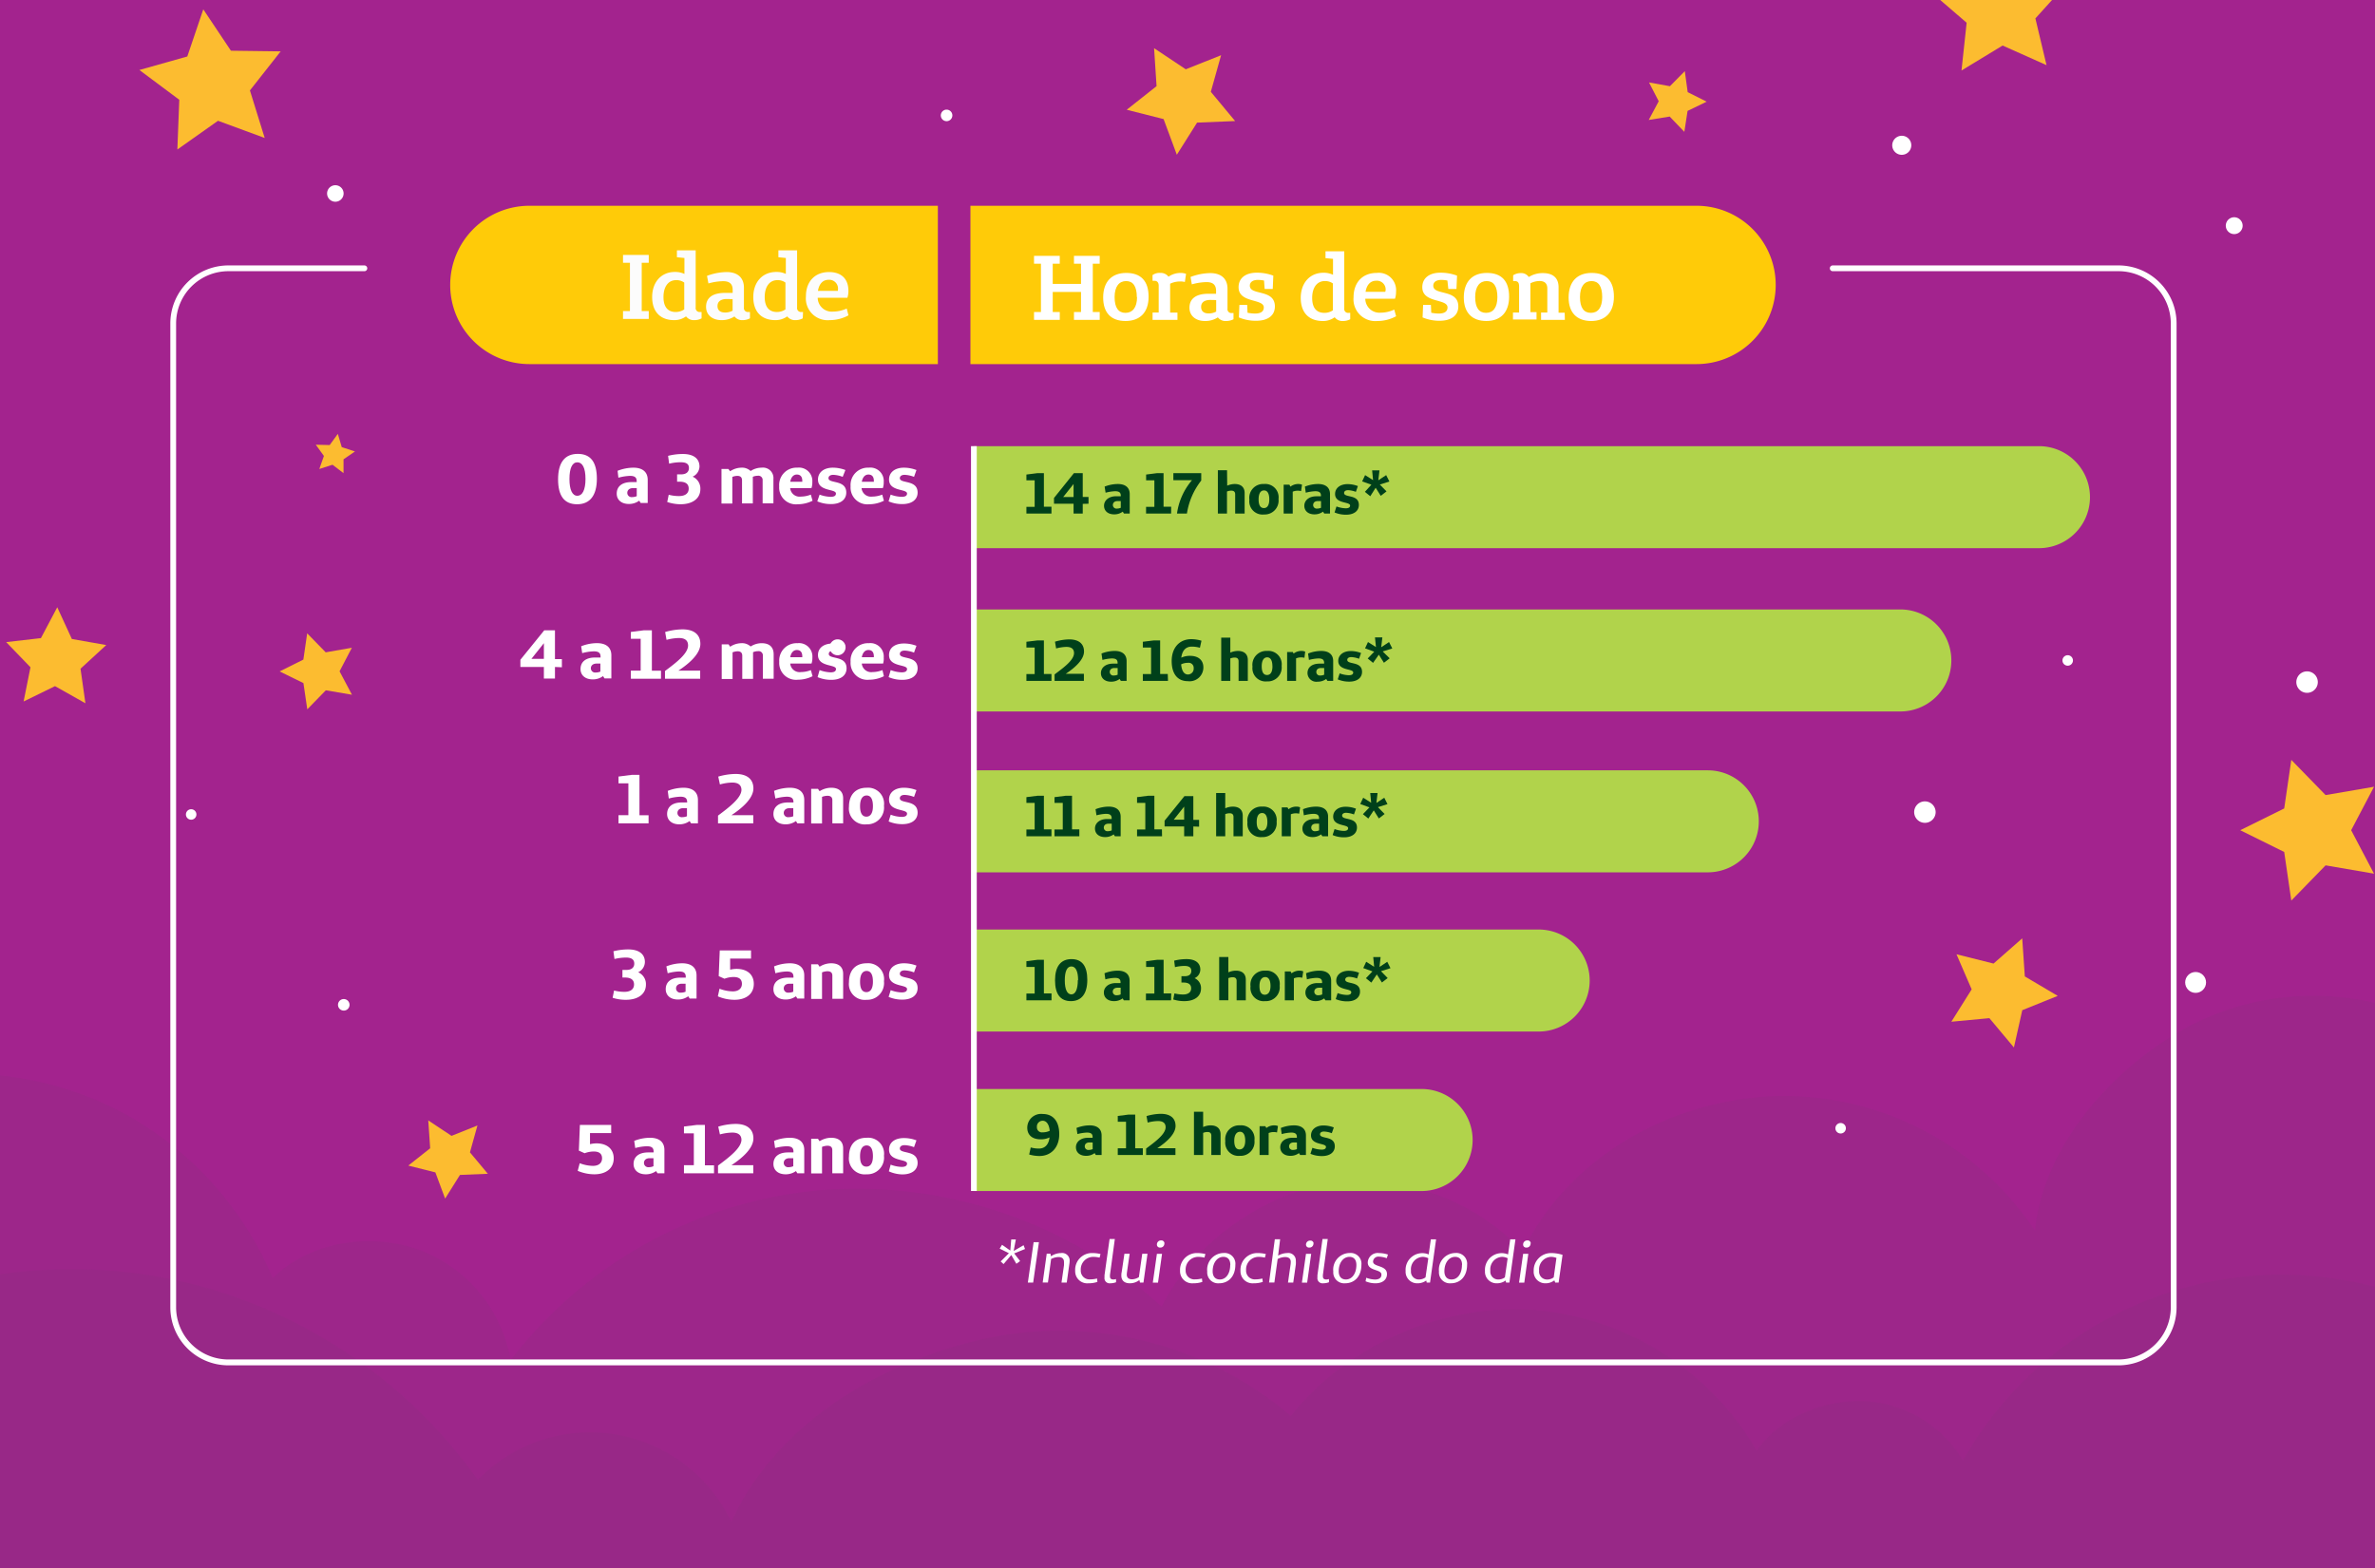 <svg xmlns="http://www.w3.org/2000/svg" xmlns:xlink="http://www.w3.org/1999/xlink" viewBox="0 0 411.48 271.76"><defs><style>.cls-1{fill:none;}.cls-2{isolation:isolate;}.cls-3{clip-path:url(#clip-path);}.cls-4{fill:#a3238e;}.cls-5{fill:#892e7e;opacity:0.24;mix-blend-mode:multiply;}.cls-6{fill:#fcbc30;}.cls-7{fill:#fff;}.cls-8{fill:#ffcb08;}.cls-9{fill:#b1d34b;}.cls-10{fill:#fcfcfc;}.cls-11{fill:#00401a;}.cls-12{clip-path:url(#clip-path-2);}</style><clipPath id="clip-path"><rect class="cls-1" x="-4.76" y="-2.92" width="420.56" height="278.64"/></clipPath><clipPath id="clip-path-2"><rect class="cls-1" x="-457.64" y="-2.92" width="420.56" height="278.64"/></clipPath></defs><g class="cls-2"><g id="Camada_1" data-name="Camada 1"><g class="cls-3"><rect class="cls-4" x="-6.48" y="-10.16" width="427.68" height="287.32"/><path class="cls-5" d="M-19.76,187.73A58.1,58.1,0,0,1,20,192.19,58.15,58.15,0,0,1,47.25,221.5c6.35-6.21,16.37-7.88,24.81-5.09a24.89,24.89,0,0,1,16.4,19.32,76.22,76.22,0,0,1,53.82-29.48,78.58,78.58,0,0,1,59,20.2c5.39-10.89,17.47-19.62,29.5-21.35a38.27,38.27,0,0,1,33,11.75c8-16.12,24.92-25.84,42.88-26.86a52.29,52.29,0,0,1,45.92,23.32C354,198.58,366,185.07,379,178a46.35,46.35,0,0,1,42.68-.45V405.3H-19.76Z"/><path class="cls-5" d="M-32.17,232.21a87.22,87.22,0,0,1,62.24-10.45,87.24,87.24,0,0,1,52.72,34.7,27.07,27.07,0,0,1,43.91,7.28c7.79-17.09,25.94-27.83,44.3-31.82a61.63,61.63,0,0,1,52.65,13.48c9.78-12.42,26.51-19.56,42.26-18.37a49.3,49.3,0,0,1,38.45,24.39c3.95-5.74,11.59-8.85,18.55-8.6A21.17,21.17,0,0,1,340.1,253.1a63.4,63.4,0,0,1,89.07-22.38V395.3H-32.17Z"/><polygon class="cls-6" points="82.72 195.05 81.42 199.71 84.52 203.42 79.69 203.62 77.12 207.72 75.43 203.18 70.74 202 74.53 199 74.2 194.17 78.23 196.85 82.72 195.05"/><polygon class="cls-6" points="14.8 121.88 9.53 118.91 4.09 121.57 5.28 115.64 1.07 111.28 7.09 110.59 9.92 105.24 12.45 110.74 18.41 111.79 13.95 115.89 14.8 121.88"/><polygon class="cls-6" points="45.86 23.91 37.77 20.93 30.73 25.91 31.06 17.29 24.15 12.13 32.45 9.79 35.22 1.62 40.01 8.79 48.63 8.9 43.3 15.67 45.86 23.91"/><polygon class="cls-6" points="53.24 122.93 52.57 118.38 48.45 116.36 52.56 114.31 53.22 109.76 56.43 113.05 60.96 112.26 58.83 116.34 60.98 120.4 56.45 119.63 53.24 122.93"/><polygon class="cls-6" points="203.89 26.82 201.6 20.64 195.21 19.02 200.38 14.93 199.95 8.35 205.44 12.01 211.56 9.57 209.78 15.91 213.99 20.98 207.4 21.25 203.89 26.82"/><polygon class="cls-6" points="291.82 22.85 289.28 20.2 285.65 20.79 287.38 17.55 285.7 14.29 289.32 14.94 291.9 12.33 292.4 15.97 295.69 17.62 292.38 19.22 291.82 22.85"/><polygon class="cls-6" points="354.57 11.29 346.96 7.89 339.84 12.22 340.73 3.94 334.41 -1.5 342.57 -3.21 345.78 -10.9 349.93 -3.67 358.24 -3 352.64 3.19 354.57 11.29"/><polygon class="cls-6" points="348.92 181.53 344.67 176.45 338.08 177.07 341.6 171.46 338.97 165.38 345.39 166.99 350.36 162.62 350.81 169.22 356.51 172.59 350.37 175.07 348.92 181.53"/><polygon class="cls-6" points="388.13 143.88 395.75 140.11 396.98 131.69 402.92 137.79 411.31 136.35 407.35 143.88 411.31 151.41 402.92 149.97 396.98 156.07 395.75 147.65 388.13 143.88"/><polygon class="cls-6" points="59.52 82 57.61 80.54 55.32 81.28 56.12 79.02 54.71 77.07 57.12 77.13 58.53 75.19 59.21 77.49 61.5 78.24 59.52 79.6 59.52 82"/><circle class="cls-7" cx="33.12" cy="141.15" r="0.91"/><path class="cls-7" d="M60.56,174.14a1,1,0,1,1-1-1A1,1,0,0,1,60.56,174.14Z"/><path class="cls-7" d="M146.5,112.18a1.38,1.38,0,1,1-1.38-1.38A1.38,1.38,0,0,1,146.5,112.18Z"/><path class="cls-7" d="M59.53,33.52a1.43,1.43,0,1,1-1.42-1.42A1.43,1.43,0,0,1,59.53,33.52Z"/><path class="cls-7" d="M165,20a1,1,0,1,1-1-1A1,1,0,0,1,165,20Z"/><path class="cls-7" d="M252.36,39.11a1.46,1.46,0,1,1-1.46-1.46A1.46,1.46,0,0,1,252.36,39.11Z"/><path class="cls-7" d="M331.14,25.18a1.65,1.65,0,1,1-1.65-1.65A1.64,1.64,0,0,1,331.14,25.18Z"/><path class="cls-7" d="M388.55,39.11a1.46,1.46,0,1,1-1.46-1.46A1.47,1.47,0,0,1,388.55,39.11Z"/><circle class="cls-7" cx="358.24" cy="114.46" r="0.91"/><path class="cls-7" d="M401.57,118.2a1.86,1.86,0,1,1-1.86-1.85A1.86,1.86,0,0,1,401.57,118.2Z"/><circle class="cls-7" cx="380.4" cy="170.26" r="1.81"/><path class="cls-7" d="M335.36,140.74a1.86,1.86,0,1,1-1.86-1.86A1.87,1.87,0,0,1,335.36,140.74Z"/><circle class="cls-7" cx="318.9" cy="195.53" r="0.91"/><path class="cls-8" d="M91.73,35.66h70.76a0,0,0,0,1,0,0V63.1a0,0,0,0,1,0,0H91.73A13.72,13.72,0,0,1,78,49.38v0A13.72,13.72,0,0,1,91.73,35.66Z"/><path class="cls-8" d="M181.86,35.66h125.8a0,0,0,0,1,0,0V63.1a0,0,0,0,1,0,0H181.86a13.72,13.72,0,0,1-13.72-13.72v0A13.72,13.72,0,0,1,181.86,35.66Z" transform="translate(475.79 98.76) rotate(-180)"/><path class="cls-9" d="M353.26,77.32H168.73V95H353.26a8.84,8.84,0,1,0,0-17.68Z"/><path class="cls-9" d="M329.24,123.3a8.84,8.84,0,0,0,0-17.68H168.73V123.3Z"/><path class="cls-9" d="M295.88,151.18a8.84,8.84,0,1,0,0-17.68H168.73v17.68Z"/><path class="cls-9" d="M266.58,178.77a8.84,8.84,0,0,0,8.84-8.84h0a8.84,8.84,0,0,0-8.84-8.84H168.73v17.68Z"/><path class="cls-9" d="M246.3,206.41a8.84,8.84,0,0,0,8.84-8.84h0a8.84,8.84,0,0,0-8.84-8.84H168.73v17.68Z"/><path class="cls-7" d="M189.33,54.07h1.2v1.36h-4.46V54.07h1.22V50.6h-4.9v3.47h1.22v1.36h-4.46V54.07h1.2V45.7h-1.2V44.34h4.46V45.7h-1.22v3.5h4.9V45.7h-1.22V44.34h4.46V45.7h-1.2Z"/><path class="cls-7" d="M191.13,51.56c0-2.71,1.46-4.26,4-4.26S199,48.71,199,51.42s-1.48,4.21-4,4.21S191.13,54.19,191.13,51.56Zm5.83-.08c0-1.85-.65-2.77-1.85-2.77s-2,.92-2,2.77.66,2.74,1.88,2.74S197,53.31,197,51.48Z"/><path class="cls-7" d="M199.68,47.68A2,2,0,0,1,201,47.3a1.68,1.68,0,0,1,1.45.65,3.74,3.74,0,0,1,2.17-.65,2.7,2.7,0,0,1,.87.16l-.21,1.41a2.83,2.83,0,0,0-.82-.09,3.94,3.94,0,0,0-1.73.39v5H204v1.27h-4.31V54.16h1.06V49.5c0-.53-.27-.84-.74-.84h-.32Z"/><path class="cls-7" d="M213.71,55.33a2.76,2.76,0,0,1-1.23.3A1.67,1.67,0,0,1,211,55a3.94,3.94,0,0,1-2.24.63c-1.62,0-2.68-.92-2.68-2.29,0-1.6,1.16-2.43,3.29-2.43h1.32v-.5c0-1-.49-1.52-1.65-1.52a10.07,10.07,0,0,0-2.55.39L206.27,48a10,10,0,0,1,3.4-.67c1.94,0,3,1,3,2.71v3.44a.67.67,0,0,0,.76.77h.28Zm-4-3.35c-1.08,0-1.61.45-1.61,1.21s.5,1.13,1.31,1.13a2.64,2.64,0,0,0,1.3-.32V52Z"/><path class="cls-7" d="M219,48.62a5.57,5.57,0,0,0-1.08-.11c-.86,0-1.38.38-1.38,1,0,1.76,4.34.52,4.34,3.6,0,1.56-1.2,2.48-3.24,2.48a7.48,7.48,0,0,1-3-.58l.09-2.17h1.35l.06,1.36a6.87,6.87,0,0,0,1.3.14c1,0,1.52-.36,1.52-1.06,0-1.57-4.37-.7-4.37-3.5,0-1.63,1.27-2.52,3.15-2.52a8.16,8.16,0,0,1,2.87.51l-.1,2.31h-1.4Z"/><path class="cls-7" d="M233.93,55.33a2.68,2.68,0,0,1-1.22.3,1.67,1.67,0,0,1-1.47-.65,3.35,3.35,0,0,1-2.06.65c-2.41,0-3.82-1.45-3.82-4s1.54-4.36,3.94-4.36a3.79,3.79,0,0,1,1.65.35V44.86l-1.3-.12V43.55h3.25v9.9a.67.67,0,0,0,.76.77h.27Zm-3-6.21a2.34,2.34,0,0,0-1.41-.41c-1.34,0-2.18,1.13-2.18,2.92s.8,2.59,2.12,2.59a2.58,2.58,0,0,0,1.47-.44Z"/><path class="cls-7" d="M241.88,54.81a6.78,6.78,0,0,1-3.25.82,3.78,3.78,0,0,1-4.12-4.1c0-2.63,1.6-4.23,4-4.23a3,3,0,0,1,3.36,3.25,3.8,3.8,0,0,1-.18,1.22h-5.15a2.46,2.46,0,0,0,2.66,2.42,5.54,5.54,0,0,0,2.36-.54Zm-1.82-4.45a1.52,1.52,0,0,0-1.62-1.71c-1,0-1.65.7-1.85,1.92H240Z"/><path class="cls-7" d="M250.77,48.62a5.39,5.39,0,0,0-1.07-.11c-.86,0-1.38.38-1.38,1,0,1.76,4.34.52,4.34,3.6,0,1.56-1.21,2.48-3.25,2.48a7.43,7.43,0,0,1-2.94-.58l.09-2.17h1.35l.06,1.36a6.7,6.7,0,0,0,1.3.14c1,0,1.52-.36,1.52-1.06,0-1.57-4.37-.7-4.37-3.5,0-1.63,1.27-2.52,3.15-2.52a8.2,8.2,0,0,1,2.87.51l-.1,2.31h-1.41Z"/><path class="cls-7" d="M253.61,51.56c0-2.71,1.45-4.26,4-4.26s3.85,1.41,3.85,4.12-1.47,4.21-3.94,4.21S253.61,54.19,253.61,51.56Zm5.82-.08c0-1.85-.65-2.77-1.85-2.77s-2,.92-2,2.77.67,2.74,1.89,2.74S259.43,53.31,259.43,51.48Z"/><path class="cls-7" d="M271.12,55.43H267V54.16h1.08V50c0-.85-.44-1.3-1.36-1.3a3.54,3.54,0,0,0-1.57.4v5h1.06v1.27h-4.08V54.16h1.06v-4.5c0-.62-.16-.95-.76-.95h-.27v-1a2.35,2.35,0,0,1,1.28-.38,1.57,1.57,0,0,1,1.43.68,4.47,4.47,0,0,1,2.45-.68c1.76,0,2.71.86,2.71,2.44v4.42h1.06Z"/><path class="cls-7" d="M271.77,51.56c0-2.71,1.45-4.26,4-4.26s3.85,1.41,3.85,4.12-1.47,4.21-3.94,4.21S271.77,54.19,271.77,51.56Zm5.82-.08c0-1.85-.64-2.77-1.85-2.77s-2,.92-2,2.77.67,2.74,1.89,2.74S277.59,53.31,277.59,51.48Z"/><path class="cls-10" d="M111.18,53.91h1.22v1.36h-4.46V53.91h1.2V45.54h-1.2V44.18h4.46v1.36h-1.22Z"/><path class="cls-10" d="M121.55,55.17a2.51,2.51,0,0,1-1.22.31,1.69,1.69,0,0,1-1.47-.65,3.4,3.4,0,0,1-2.06.65c-2.4,0-3.81-1.46-3.81-4s1.53-4.35,3.94-4.35a3.82,3.82,0,0,1,1.65.34V44.71l-1.3-.13V43.39h3.25v9.9a.68.68,0,0,0,.76.78h.26Zm-3-6.2a2.3,2.3,0,0,0-1.41-.42c-1.35,0-2.19,1.13-2.19,2.92s.81,2.6,2.12,2.6a2.65,2.65,0,0,0,1.48-.45Z"/><path class="cls-10" d="M129.93,55.17a2.64,2.64,0,0,1-1.23.31,1.67,1.67,0,0,1-1.45-.64,4,4,0,0,1-2.25.64c-1.61,0-2.67-.92-2.67-2.3,0-1.6,1.15-2.42,3.29-2.42h1.32v-.51c0-1-.49-1.52-1.65-1.52a10,10,0,0,0-2.55.39l-.25-1.31a9.94,9.94,0,0,1,3.4-.66c1.93,0,3,1,3,2.7v3.44a.68.68,0,0,0,.76.78h.28Zm-4-3.35c-1.08,0-1.62.46-1.62,1.22s.51,1.12,1.32,1.12a2.64,2.64,0,0,0,1.3-.32v-2Z"/><path class="cls-10" d="M139.08,55.17a2.57,2.57,0,0,1-1.22.31,1.69,1.69,0,0,1-1.47-.65,3.42,3.42,0,0,1-2.06.65c-2.41,0-3.82-1.46-3.82-4s1.54-4.35,4-4.35a3.75,3.75,0,0,1,1.64.34V44.71l-1.29-.13V43.39h3.24v9.9a.68.68,0,0,0,.76.78h.27Zm-3-6.2a2.26,2.26,0,0,0-1.4-.42c-1.35,0-2.19,1.13-2.19,2.92s.81,2.6,2.12,2.6a2.59,2.59,0,0,0,1.47-.45Z"/><path class="cls-10" d="M147,54.65a6.79,6.79,0,0,1-3.25.83,3.78,3.78,0,0,1-4.12-4.11c0-2.63,1.6-4.22,4-4.22,2.14,0,3.36,1.18,3.36,3.24a3.54,3.54,0,0,1-.18,1.22h-5.14A2.44,2.44,0,0,0,144.34,54a5.72,5.72,0,0,0,2.36-.53Zm-1.82-4.45a1.52,1.52,0,0,0-1.62-1.71c-1,0-1.64.7-1.85,1.92h3.45Z"/><path class="cls-7" d="M96.69,83.06c0-2.91,1.17-4.4,3.42-4.4s3.3,1.46,3.3,4.31-1.17,4.42-3.42,4.42S96.69,85.91,96.69,83.06Zm4.75-.06c0-1.9-.53-2.88-1.41-2.88s-1.37,1-1.37,2.9.51,2.9,1.37,2.9S101.44,84.93,101.44,83Z"/><path class="cls-7" d="M107,81.59a7.75,7.75,0,0,1,2.72-.54c1.63,0,2.5.76,2.5,2.12v4H111l-.25-.4a3,3,0,0,1-1.8.57c-1.27,0-2.1-.71-2.1-1.79,0-1.25.92-2,2.53-2h.93v-.15c0-.65-.33-.93-1.17-.93a8.71,8.71,0,0,0-2,.32Zm2.68,3c-.61,0-1,.33-1,.83a.74.74,0,0,0,.84.73,2.15,2.15,0,0,0,.8-.16V84.6Z"/><path class="cls-7" d="M115.75,79a10.41,10.41,0,0,1,2.58-.32c1.83,0,2.86.8,2.86,2.18A2,2,0,0,1,120,82.61a2.24,2.24,0,0,1,1.34,2.16c0,1.57-1.28,2.62-3.46,2.62A7.46,7.46,0,0,1,115.6,87l.26-1.26a6.8,6.8,0,0,0,1.78.23c1.08,0,1.68-.47,1.68-1.29s-.55-1.2-1.59-1.2h-.42V82.21h.7c.84,0,1.35-.39,1.35-1.1s-.46-1-1.43-1a8.24,8.24,0,0,0-2,.25Z"/><path class="cls-7" d="M126.5,81.67a3.62,3.62,0,0,1,1.92-.62,2.17,2.17,0,0,1,1.63.58,3.46,3.46,0,0,1,1.92-.58A1.81,1.81,0,0,1,134,83v4.23h-1.87v-4a.73.73,0,0,0-.83-.78,2.25,2.25,0,0,0-.87.18c0,.12,0,.25,0,.39v4.23h-1.87v-4c0-.51-.26-.78-.81-.78a2.45,2.45,0,0,0-.87.18v4.62h-1.88v-6h1.19Z"/><path class="cls-7" d="M140.78,86.78a5.75,5.75,0,0,1-2.56.61A2.91,2.91,0,0,1,135,84.28a3,3,0,0,1,3.14-3.23,2.32,2.32,0,0,1,2.6,2.47,3.11,3.11,0,0,1-.15,1.07h-3.69a1.64,1.64,0,0,0,1.87,1.47,4.73,4.73,0,0,0,1.71-.34ZM139,83.34c0-.74-.34-1.1-.94-1.1s-1,.46-1.15,1.25H139Z"/><path class="cls-7" d="M142,85.72a5.9,5.9,0,0,0,1.91.38c.63,0,.92-.19.92-.57,0-.85-3.11-.31-3.11-2.42,0-1.24,1-2.06,2.6-2.06a6.21,6.21,0,0,1,2.15.41L146,82.64a5.1,5.1,0,0,0-1.63-.35c-.52,0-.83.23-.83.58,0,1,3.08.2,3.08,2.49,0,1.23-1,2-2.66,2a6,6,0,0,1-2.36-.47Z"/><path class="cls-7" d="M153.14,86.78a5.75,5.75,0,0,1-2.56.61,2.91,2.91,0,0,1-3.21-3.11,3,3,0,0,1,3.14-3.23,2.32,2.32,0,0,1,2.6,2.47,3.11,3.11,0,0,1-.15,1.07h-3.69a1.64,1.64,0,0,0,1.87,1.47,4.73,4.73,0,0,0,1.71-.34Zm-1.74-3.44c0-.74-.34-1.1-.94-1.1s-1,.46-1.15,1.25h2.09Z"/><path class="cls-7" d="M154.31,85.72a5.9,5.9,0,0,0,1.91.38c.63,0,.93-.19.93-.57,0-.85-3.12-.31-3.12-2.42,0-1.24,1-2.06,2.6-2.06a6.21,6.21,0,0,1,2.15.41l-.42,1.18a5.1,5.1,0,0,0-1.63-.35c-.52,0-.83.23-.83.58,0,1,3.08.2,3.08,2.49,0,1.23-1,2-2.66,2a6,6,0,0,1-2.37-.47Z"/><path class="cls-7" d="M96.15,115.59v2H94.23v-2H90.16v-1.25l4.14-5.11h1.85v5h1.2v1.41Zm-1.92-4.12-2.16,2.71h2.16Z"/><path class="cls-7" d="M100.69,112a7.53,7.53,0,0,1,2.72-.54c1.63,0,2.51.75,2.51,2.11v4h-1.19l-.25-.4a2.91,2.91,0,0,1-1.8.57c-1.27,0-2.1-.71-2.1-1.79,0-1.25.92-2,2.53-2h.94v-.15c0-.65-.34-.92-1.18-.92a8.45,8.45,0,0,0-2,.31Zm2.68,3c-.61,0-1,.32-1,.82a.74.74,0,0,0,.84.73,2.05,2.05,0,0,0,.81-.16V115Z"/><path class="cls-7" d="M114.52,117.63H109.3v-1.41H111V110.7H109.3v-1.18l2.28-.29h1.36v7h1.58Z"/><path class="cls-7" d="M115.24,109.53a11.34,11.34,0,0,1,3-.46c2,0,3.1.91,3.1,2.52s-1.7,3.25-3.8,4.63h3.77v1.41h-6.1v-1.34c1.86-1.39,4-3,4-4.43,0-.85-.52-1.29-1.59-1.29a9,9,0,0,0-2.14.32Z"/><path class="cls-7" d="M126.5,112.08a3.61,3.61,0,0,1,1.92-.61,2.16,2.16,0,0,1,1.63.57,3.54,3.54,0,0,1,1.92-.57c1.34,0,2.07.68,2.07,1.93v4.23h-1.87v-4a.73.73,0,0,0-.83-.78,2.25,2.25,0,0,0-.87.18c0,.12,0,.26,0,.39v4.23h-1.87v-4c0-.51-.26-.78-.81-.78a2.69,2.69,0,0,0-.87.18v4.62h-1.88v-6h1.19Z"/><path class="cls-7" d="M140.78,117.19a5.75,5.75,0,0,1-2.56.61,2.91,2.91,0,0,1-3.21-3.11,3,3,0,0,1,3.14-3.22,2.32,2.32,0,0,1,2.6,2.47,3.09,3.09,0,0,1-.15,1.06h-3.69a1.64,1.64,0,0,0,1.88,1.47,4.72,4.72,0,0,0,1.7-.34ZM139,113.76c0-.75-.34-1.11-.94-1.11s-1,.46-1.15,1.25H139Z"/><path class="cls-7" d="M142,116.13a5.92,5.92,0,0,0,1.91.39c.63,0,.93-.2.93-.58,0-.85-3.12-.31-3.12-2.42,0-1.24,1-2,2.6-2a6.2,6.2,0,0,1,2.15.4l-.42,1.18a5,5,0,0,0-1.63-.35c-.52,0-.83.23-.83.58,0,1,3.08.2,3.08,2.49,0,1.24-1,2-2.66,2a6,6,0,0,1-2.36-.47Z"/><path class="cls-7" d="M153.14,117.19a5.75,5.75,0,0,1-2.56.61,2.91,2.91,0,0,1-3.21-3.11,3,3,0,0,1,3.14-3.22,2.32,2.32,0,0,1,2.6,2.47A3.09,3.09,0,0,1,153,115h-3.69a1.64,1.64,0,0,0,1.88,1.47,4.72,4.72,0,0,0,1.7-.34Zm-1.74-3.43c0-.75-.34-1.11-.94-1.11s-1,.46-1.15,1.25h2.09Z"/><path class="cls-7" d="M154.32,116.13a5.8,5.8,0,0,0,1.9.39c.63,0,.93-.2.93-.58,0-.85-3.12-.31-3.12-2.42,0-1.24,1-2,2.6-2a6.2,6.2,0,0,1,2.15.4l-.42,1.18a5.1,5.1,0,0,0-1.63-.35c-.52,0-.83.23-.83.58,0,1,3.08.2,3.08,2.49,0,1.24-1,2-2.66,2a6,6,0,0,1-2.36-.47Z"/><path class="cls-7" d="M112.37,142.69h-5.21v-1.42h1.71v-5.51h-1.71v-1.18l2.28-.29h1.35v7h1.58Z"/><path class="cls-7" d="M115.69,137.06a7.75,7.75,0,0,1,2.72-.54c1.63,0,2.51.76,2.51,2.12v4.05h-1.19l-.25-.4a3,3,0,0,1-1.8.57c-1.27,0-2.1-.71-2.1-1.79,0-1.25.92-2,2.53-2h.94V139c0-.65-.34-.93-1.18-.93a8.56,8.56,0,0,0-2,.32Zm2.68,3c-.61,0-1,.33-1,.83a.74.74,0,0,0,.84.73,2.25,2.25,0,0,0,.81-.16v-1.4Z"/><path class="cls-7" d="M124.44,134.59a11.21,11.21,0,0,1,3-.46c2,0,3.09.91,3.09,2.51s-1.7,3.25-3.8,4.63h3.78v1.42h-6.11v-1.34c1.86-1.4,4-3,4.06-4.43,0-.85-.53-1.3-1.6-1.3a8.39,8.39,0,0,0-2.13.33Z"/><path class="cls-7" d="M134.11,137.06a7.75,7.75,0,0,1,2.72-.54c1.63,0,2.51.76,2.51,2.12v4.05h-1.19l-.25-.4a3,3,0,0,1-1.8.57c-1.27,0-2.1-.71-2.1-1.79,0-1.25.92-2,2.53-2h.94V139c0-.65-.34-.93-1.18-.93a8.56,8.56,0,0,0-1.95.32Zm2.68,3c-.61,0-1,.33-1,.83a.74.74,0,0,0,.84.73,2.25,2.25,0,0,0,.81-.16v-1.4Z"/><path class="cls-7" d="M142,137.12a3.81,3.81,0,0,1,2-.6c1.35,0,2.08.66,2.08,1.84v4.33h-1.87v-4c0-.51-.26-.78-.86-.78a2.91,2.91,0,0,0-.93.19v4.61h-1.88v-6h1.18Z"/><path class="cls-7" d="M147.09,139.79c0-2,1.11-3.27,3.06-3.27a2.77,2.77,0,0,1,3,3.12,2.9,2.9,0,0,1-3,3.22A2.75,2.75,0,0,1,147.09,139.79Zm4.15-.08c0-1.23-.38-1.85-1.09-1.85s-1.14.62-1.14,1.85.39,1.82,1.1,1.82S151.24,140.9,151.24,139.71Z"/><path class="cls-7" d="M154.32,141.19a5.79,5.79,0,0,0,1.9.38c.63,0,.93-.19.93-.57,0-.85-3.12-.31-3.12-2.42,0-1.24,1-2.06,2.6-2.06a6.21,6.21,0,0,1,2.15.41l-.42,1.18a5,5,0,0,0-1.63-.35c-.52,0-.83.23-.83.58,0,1,3.08.2,3.08,2.49,0,1.23-1,2-2.66,2a6,6,0,0,1-2.36-.47Z"/><path class="cls-7" d="M106.28,164.86a10.41,10.41,0,0,1,2.58-.32c1.83,0,2.87.8,2.87,2.18a2,2,0,0,1-1.17,1.78,2.22,2.22,0,0,1,1.35,2.15c0,1.57-1.29,2.62-3.47,2.62a7.39,7.39,0,0,1-2.3-.35l.25-1.26a6.93,6.93,0,0,0,1.79.23c1.07,0,1.67-.47,1.67-1.28s-.55-1.2-1.59-1.2h-.42v-1.32h.71c.84,0,1.34-.39,1.34-1.09s-.46-1.05-1.43-1.05a8.63,8.63,0,0,0-2,.25Z"/><path class="cls-7" d="M115.45,167.48a7.53,7.53,0,0,1,2.72-.54c1.63,0,2.51.75,2.51,2.11v4h-1.19l-.25-.39a3,3,0,0,1-1.8.56c-1.27,0-2.1-.71-2.1-1.79,0-1.25.92-2,2.53-2h.94v-.15c0-.65-.34-.92-1.18-.92a8.45,8.45,0,0,0-1.95.31Zm2.68,3c-.61,0-1,.32-1,.82a.74.74,0,0,0,.84.73,2.05,2.05,0,0,0,.81-.16v-1.39Z"/><path class="cls-7" d="M124.66,171.35a6.72,6.72,0,0,0,2.29.46c1,0,1.59-.5,1.59-1.31s-.52-1.18-1.44-1.18a4.44,4.44,0,0,0-1.58.3l-1-.45.18-4.46h5.42v1.42H126.5l0,1.92a5,5,0,0,1,1.1-.14c1.88,0,3,1,3,2.6,0,1.74-1.33,2.76-3.37,2.76a7.4,7.4,0,0,1-2.86-.6Z"/><path class="cls-7" d="M134.11,167.48a7.53,7.53,0,0,1,2.72-.54c1.63,0,2.51.75,2.51,2.11v4h-1.19l-.25-.39a3,3,0,0,1-1.8.56c-1.27,0-2.1-.71-2.1-1.79,0-1.25.92-2,2.53-2h.94v-.15c0-.65-.34-.92-1.18-.92a8.45,8.45,0,0,0-1.95.31Zm2.68,3c-.61,0-1,.32-1,.82a.74.74,0,0,0,.84.73,2.05,2.05,0,0,0,.81-.16v-1.39Z"/><path class="cls-7" d="M142,167.54a3.73,3.73,0,0,1,2-.6c1.34,0,2.08.66,2.08,1.83v4.33h-1.87v-4c0-.51-.26-.78-.86-.78a2.67,2.67,0,0,0-.93.2v4.6h-1.88v-6h1.18Z"/><path class="cls-7" d="M147.09,170.2c0-2,1.11-3.26,3.06-3.26a2.76,2.76,0,0,1,3,3.11,2.9,2.9,0,0,1-3,3.22A2.75,2.75,0,0,1,147.09,170.2Zm4.15-.07c0-1.24-.38-1.86-1.09-1.86s-1.14.62-1.14,1.86.38,1.81,1.1,1.81S151.24,171.31,151.24,170.13Z"/><path class="cls-7" d="M154.32,171.6a5.8,5.8,0,0,0,1.9.39c.63,0,.93-.2.93-.58,0-.85-3.12-.31-3.12-2.42,0-1.24,1-2.05,2.6-2.05a6.2,6.2,0,0,1,2.15.4l-.42,1.18a5.1,5.1,0,0,0-1.63-.35c-.52,0-.83.23-.83.58,0,1.05,3.08.2,3.08,2.49,0,1.24-1,2-2.66,2a6,6,0,0,1-2.36-.47Z"/><path class="cls-7" d="M100.44,201.59a6.63,6.63,0,0,0,2.29.46c1,0,1.58-.5,1.58-1.31s-.52-1.18-1.44-1.18a4.52,4.52,0,0,0-1.58.3l-1-.45.18-4.46h5.42v1.42h-3.67l0,1.92a5.11,5.11,0,0,1,1.11-.14c1.87,0,3,1,3,2.6,0,1.74-1.33,2.76-3.37,2.76a7.42,7.42,0,0,1-2.87-.6Z"/><path class="cls-7" d="M109.88,197.72a7.53,7.53,0,0,1,2.72-.54c1.63,0,2.51.75,2.51,2.11v4.05h-1.19l-.25-.39a3,3,0,0,1-1.8.56c-1.27,0-2.1-.71-2.1-1.79,0-1.25.93-2,2.53-2h.94v-.15c0-.65-.34-.92-1.18-.92a8.45,8.45,0,0,0-2,.31Zm2.69,3c-.62,0-1,.32-1,.82a.75.75,0,0,0,.84.74,2,2,0,0,0,.81-.17v-1.39Z"/><path class="cls-7" d="M123.71,203.34H118.5v-1.41h1.71v-5.52H118.5v-1.18l2.27-.28h1.36v7h1.58Z"/><path class="cls-7" d="M124.44,195.25a10.83,10.83,0,0,1,3-.47c2,0,3.09.91,3.09,2.52s-1.7,3.25-3.8,4.63h3.78v1.41h-6.11V202c1.86-1.39,4-3,4.06-4.43,0-.85-.53-1.29-1.6-1.29a8.81,8.81,0,0,0-2.13.32Z"/><path class="cls-7" d="M134.11,197.72a7.53,7.53,0,0,1,2.72-.54c1.63,0,2.51.75,2.51,2.11v4.05h-1.19l-.25-.39a3,3,0,0,1-1.8.56c-1.27,0-2.1-.71-2.1-1.79,0-1.25.92-2,2.53-2h.94v-.15c0-.65-.34-.92-1.18-.92a8.61,8.61,0,0,0-2,.31Zm2.68,3c-.61,0-1,.32-1,.82a.75.75,0,0,0,.84.74,2.06,2.06,0,0,0,.81-.17v-1.39Z"/><path class="cls-7" d="M142,197.78a3.73,3.73,0,0,1,2-.6c1.34,0,2.08.66,2.08,1.83v4.33h-1.88v-4c0-.51-.25-.78-.85-.78a2.67,2.67,0,0,0-.93.2v4.6h-1.88v-6h1.18Z"/><path class="cls-7" d="M147.09,200.44c0-2.05,1.1-3.26,3.06-3.26a2.76,2.76,0,0,1,3,3.11,2.89,2.89,0,0,1-3,3.22A2.75,2.75,0,0,1,147.09,200.44Zm4.15-.07c0-1.24-.38-1.86-1.09-1.86s-1.14.62-1.14,1.86.38,1.81,1.1,1.81S151.24,201.55,151.24,200.37Z"/><path class="cls-7" d="M154.31,201.84a5.92,5.92,0,0,0,1.91.39c.63,0,.93-.2.93-.58,0-.85-3.12-.31-3.12-2.42,0-1.24,1-2,2.6-2a6.2,6.2,0,0,1,2.15.4l-.42,1.18a5.1,5.1,0,0,0-1.63-.35c-.52,0-.83.23-.83.58,0,1,3.08.2,3.08,2.49,0,1.24-1,2-2.66,2A6,6,0,0,1,154,203Z"/><path class="cls-11" d="M182.17,118h-4.34v-1.18h1.43v-4.6h-1.43v-1l1.9-.23h1.13v5.81h1.31Z"/><path class="cls-11" d="M182.78,111.21a8.91,8.91,0,0,1,2.46-.4c1.67,0,2.57.76,2.57,2.1s-1.42,2.71-3.16,3.86h3.14V118h-5.08v-1.12c1.55-1.16,3.36-2.47,3.37-3.69,0-.71-.43-1.08-1.32-1.08a7.27,7.27,0,0,0-1.78.27Z"/><path class="cls-11" d="M190.84,113.26a6.37,6.37,0,0,1,2.27-.45c1.35,0,2.08.63,2.08,1.76V118h-1l-.21-.33a2.41,2.41,0,0,1-1.49.47c-1.06,0-1.75-.59-1.75-1.49s.77-1.64,2.11-1.64h.78v-.13c0-.54-.28-.77-1-.77a7.56,7.56,0,0,0-1.63.26Zm2.24,2.51c-.51,0-.81.27-.81.69a.62.62,0,0,0,.7.61,1.71,1.71,0,0,0,.67-.14v-1.16Z"/><path class="cls-11" d="M202.36,118H198v-1.18h1.43v-4.6H198v-1l1.89-.23H201v5.81h1.32Z"/><path class="cls-11" d="M207.89,112.26a5.09,5.09,0,0,0-1.4-.2c-1.05,0-1.66.66-1.83,1.92a3.5,3.5,0,0,1,1.51-.32c1.48,0,2.32.77,2.32,2a2.39,2.39,0,0,1-2.69,2.39c-1.78,0-2.8-1.26-2.8-3.5s1.3-3.78,3.4-3.78a6.32,6.32,0,0,1,1.76.27Zm-1.08,3.53a.87.87,0,0,0-1-.92,2.69,2.69,0,0,0-1.17.26c.09,1.13.51,1.76,1.17,1.76A1,1,0,0,0,206.81,115.79Z"/><path class="cls-11" d="M213.16,113.1a3.36,3.36,0,0,1,1.3-.29c1.11,0,1.73.56,1.73,1.57V118h-1.6V114.6c0-.43-.22-.64-.68-.64a2.13,2.13,0,0,0-.75.15V118h-1.58v-7.49h1.58Z"/><path class="cls-11" d="M217,115.53a2.41,2.41,0,0,1,2.55-2.72,2.31,2.31,0,0,1,2.5,2.6,2.41,2.41,0,0,1-2.53,2.68A2.29,2.29,0,0,1,217,115.53Zm3.45-.06c0-1-.32-1.55-.9-1.55s-.95.52-.95,1.55.32,1.51.92,1.51S220.46,116.46,220.46,115.47Z"/><path class="cls-11" d="M224.12,113.27a2.19,2.19,0,0,1,1.41-.46,1.63,1.63,0,0,1,.6.12L226,114a2.15,2.15,0,0,0-.56-.07,2.21,2.21,0,0,0-.89.17V118H223v-5h1Z"/><path class="cls-11" d="M226.63,113.26a6.32,6.32,0,0,1,2.26-.45c1.36,0,2.09.63,2.09,1.76V118h-1l-.21-.33a2.46,2.46,0,0,1-1.5.47,1.53,1.53,0,0,1-1.74-1.49c0-1,.77-1.64,2.1-1.64h.78v-.13c0-.54-.28-.77-1-.77a7.56,7.56,0,0,0-1.63.26Zm2.24,2.51c-.51,0-.81.27-.81.69a.61.61,0,0,0,.69.61,1.71,1.71,0,0,0,.67-.14v-1.16Z"/><path class="cls-11" d="M232.1,116.7a5,5,0,0,0,1.59.32c.51,0,.76-.16.76-.48,0-.71-2.59-.26-2.59-2,0-1,.85-1.71,2.17-1.71a5,5,0,0,1,1.78.34l-.35,1a4.27,4.27,0,0,0-1.35-.29c-.43,0-.69.19-.69.48,0,.88,2.56.17,2.56,2.08,0,1-.81,1.69-2.21,1.69a5,5,0,0,1-2-.39Z"/><path class="cls-11" d="M240.77,114.09l-1,.77-.88-1.4-1,1.42-.93-.76,1.13-1.18-1.59-.58.51-1.09,1.38.87-.17-1.68h1.28l-.2,1.71,1.36-.9.56,1.11-1.66.52Z"/><path class="cls-11" d="M182.17,144.93h-4.34v-1.18h1.43v-4.6h-1.43v-1l1.9-.24h1.13v5.82h1.31Z"/><path class="cls-11" d="M187,144.93H182.7v-1.18h1.43v-4.6H182.7v-1l1.9-.24h1.13v5.82H187Z"/><path class="cls-11" d="M189.81,140.24a6.37,6.37,0,0,1,2.27-.45c1.35,0,2.08.63,2.08,1.76v3.38h-1l-.21-.33a2.43,2.43,0,0,1-1.49.47c-1.06,0-1.75-.59-1.75-1.49s.77-1.64,2.11-1.64h.78v-.13c0-.54-.28-.77-1-.77a7.56,7.56,0,0,0-1.63.26Zm2.24,2.51c-.51,0-.81.27-.81.69a.62.62,0,0,0,.7.61,1.75,1.75,0,0,0,.67-.14v-1.16Z"/><path class="cls-11" d="M201.33,144.93H197v-1.18h1.43v-4.6H197v-1l1.9-.24H200v5.82h1.31Z"/><path class="cls-11" d="M206.75,143.23v1.7h-1.59v-1.7h-3.39v-1l3.44-4.26h1.54v4.12h1v1.18Zm-1.59-3.44-1.8,2.26h1.8Z"/><path class="cls-11" d="M212.28,140.08a3.36,3.36,0,0,1,1.3-.29c1.11,0,1.73.56,1.73,1.57v3.57h-1.6v-3.35c0-.43-.22-.64-.68-.64a2.13,2.13,0,0,0-.75.15v3.84H210.7v-7.5h1.58Z"/><path class="cls-11" d="M216.13,142.51a2.4,2.4,0,0,1,2.54-2.72,2.31,2.31,0,0,1,2.51,2.6,2.41,2.41,0,0,1-2.53,2.68A2.29,2.29,0,0,1,216.13,142.51Zm3.45-.06c0-1-.32-1.55-.91-1.55s-.94.52-.94,1.55.32,1.51.92,1.51S219.58,143.44,219.58,142.45Z"/><path class="cls-11" d="M223.24,140.25a2.2,2.2,0,0,1,1.42-.46,1.62,1.62,0,0,1,.59.12l-.16,1.11a2.15,2.15,0,0,0-.56-.07,2.21,2.21,0,0,0-.89.17v3.81h-1.57v-5h1Z"/><path class="cls-11" d="M225.75,140.24a6.32,6.32,0,0,1,2.26-.45c1.36,0,2.09.63,2.09,1.76v3.38h-1l-.21-.33a2.45,2.45,0,0,1-1.49.47c-1.06,0-1.75-.59-1.75-1.49s.77-1.64,2.1-1.64h.78v-.13c0-.54-.28-.77-1-.77a7.56,7.56,0,0,0-1.63.26Zm2.24,2.51c-.51,0-.81.27-.81.69a.61.61,0,0,0,.69.61,1.71,1.71,0,0,0,.67-.14v-1.16Z"/><path class="cls-11" d="M231.22,143.68a4.94,4.94,0,0,0,1.58.32c.52,0,.77-.16.77-.48,0-.71-2.59-.26-2.59-2,0-1,.85-1.71,2.16-1.71a5.07,5.07,0,0,1,1.79.34l-.35,1a4.27,4.27,0,0,0-1.36-.29c-.43,0-.69.19-.69.48,0,.88,2.57.17,2.57,2.08,0,1-.81,1.69-2.22,1.69a5,5,0,0,1-2-.39Z"/><path class="cls-11" d="M239.89,141.07l-1,.77-.88-1.4-.94,1.42-.94-.76,1.13-1.18-1.59-.58.51-1.09,1.38.87-.16-1.69h1.27l-.2,1.72,1.36-.9.56,1.11-1.66.52Z"/><path class="cls-11" d="M182.18,173.36h-4.35v-1.18h1.43v-4.6h-1.43v-1l1.9-.24h1.13v5.82h1.32Z"/><path class="cls-11" d="M182.79,169.89c0-2.42,1-3.67,2.85-3.67s2.74,1.22,2.74,3.6-1,3.68-2.84,3.68S182.79,172.27,182.79,169.89Zm4,0c0-1.58-.43-2.4-1.17-2.4s-1.14.83-1.14,2.42.43,2.42,1.14,2.42S186.74,171.45,186.74,169.84Z"/><path class="cls-11" d="M191.36,168.67a6.37,6.37,0,0,1,2.27-.45c1.36,0,2.08.63,2.08,1.76v3.38h-1l-.21-.33a2.46,2.46,0,0,1-1.5.47c-1.06,0-1.75-.59-1.75-1.49s.77-1.64,2.11-1.64h.78v-.13c0-.54-.28-.77-1-.77a7.56,7.56,0,0,0-1.63.26Zm2.24,2.51c-.51,0-.81.27-.81.69a.62.62,0,0,0,.7.61,1.71,1.71,0,0,0,.67-.14v-1.16Z"/><path class="cls-11" d="M202.89,173.36h-4.35v-1.18H200v-4.6h-1.43v-1l1.9-.24h1.13v5.82h1.32Z"/><path class="cls-11" d="M203.43,166.49a8.55,8.55,0,0,1,2.15-.27c1.53,0,2.38.67,2.38,1.82a1.62,1.62,0,0,1-1,1.48,1.86,1.86,0,0,1,1.12,1.8c0,1.31-1.07,2.18-2.89,2.18a6.23,6.23,0,0,1-1.92-.29l.21-1.05a5.91,5.91,0,0,0,1.49.19c.9,0,1.4-.39,1.4-1.07s-.46-1-1.33-1h-.35v-1.1h.59c.7,0,1.12-.32,1.12-.91s-.38-.87-1.19-.87a6.89,6.89,0,0,0-1.64.21Z"/><path class="cls-11" d="M212.82,168.51a3.32,3.32,0,0,1,1.3-.29c1.11,0,1.72.56,1.72,1.57v3.57h-1.59V170c0-.43-.22-.64-.68-.64a2.09,2.09,0,0,0-.75.15v3.84h-1.59v-7.5h1.59Z"/><path class="cls-11" d="M216.66,170.94a2.41,2.41,0,0,1,2.55-2.72,2.3,2.3,0,0,1,2.5,2.6,2.4,2.4,0,0,1-2.53,2.68A2.29,2.29,0,0,1,216.66,170.94Zm3.46-.06c0-1-.32-1.55-.91-1.55s-1,.52-1,1.55.32,1.51.92,1.51S220.12,171.87,220.12,170.88Z"/><path class="cls-11" d="M223.77,168.68a2.24,2.24,0,0,1,1.42-.46,1.63,1.63,0,0,1,.6.12l-.16,1.11a2.17,2.17,0,0,0-.57-.07,2.21,2.21,0,0,0-.89.17v3.81H222.6v-5h1Z"/><path class="cls-11" d="M226.28,168.67a6.37,6.37,0,0,1,2.27-.45c1.36,0,2.08.63,2.08,1.76v3.38h-1l-.21-.33a2.46,2.46,0,0,1-1.5.47c-1.06,0-1.75-.59-1.75-1.49s.77-1.64,2.11-1.64h.78v-.13c0-.54-.28-.77-1-.77a7.56,7.56,0,0,0-1.63.26Zm2.24,2.51c-.51,0-.81.27-.81.69a.62.62,0,0,0,.7.61,1.71,1.71,0,0,0,.67-.14v-1.16Z"/><path class="cls-11" d="M231.75,172.11a5,5,0,0,0,1.59.32c.52,0,.77-.16.77-.48,0-.71-2.6-.26-2.6-2,0-1,.85-1.71,2.17-1.71a5,5,0,0,1,1.78.34l-.34,1a4.27,4.27,0,0,0-1.36-.29c-.43,0-.69.19-.69.48,0,.88,2.56.17,2.56,2.08,0,1-.8,1.69-2.21,1.69a5,5,0,0,1-2-.39Z"/><path class="cls-11" d="M240.42,169.5l-1,.77-.88-1.4-.95,1.42-.94-.76,1.13-1.18-1.59-.58.51-1.09,1.38.87-.16-1.69h1.28l-.2,1.72,1.35-.9.56,1.11-1.65.52Z"/><path class="cls-11" d="M178.58,198.86a5.15,5.15,0,0,0,1.4.19c1.05,0,1.7-.66,1.86-1.93a3.42,3.42,0,0,1-1.54.33c-1.48,0-2.32-.77-2.32-2a2.39,2.39,0,0,1,2.68-2.39c1.8,0,2.86,1.26,2.86,3.5s-1.35,3.78-3.44,3.78a6.37,6.37,0,0,1-1.77-.26Zm2.07-2.62a2.77,2.77,0,0,0,1.22-.27c-.11-1.12-.57-1.74-1.22-1.74a1,1,0,0,0-1,1.09A.87.87,0,0,0,180.65,196.24Z"/><path class="cls-11" d="M186.51,195.48a6.37,6.37,0,0,1,2.27-.45c1.35,0,2.08.63,2.08,1.76v3.38h-1l-.21-.33a2.41,2.41,0,0,1-1.49.47c-1.06,0-1.75-.59-1.75-1.49s.77-1.64,2.11-1.64h.78v-.13c0-.54-.28-.77-1-.77a7.56,7.56,0,0,0-1.63.26Zm2.24,2.51c-.51,0-.81.27-.81.69a.62.62,0,0,0,.7.61,1.71,1.71,0,0,0,.67-.14V198Z"/><path class="cls-11" d="M198,200.17h-4.34V199h1.43v-4.6h-1.43v-1l1.89-.24h1.13V199H198Z"/><path class="cls-11" d="M198.64,193.42a9.29,9.29,0,0,1,2.46-.39c1.68,0,2.57.76,2.57,2.1s-1.42,2.71-3.16,3.86h3.14v1.18h-5.08v-1.12c1.55-1.16,3.36-2.47,3.38-3.69,0-.71-.44-1.08-1.33-1.08a7.27,7.27,0,0,0-1.78.27Z"/><path class="cls-11" d="M208.45,195.32a3.27,3.27,0,0,1,1.29-.29c1.11,0,1.73.56,1.73,1.57v3.57h-1.6v-3.35c0-.43-.22-.64-.67-.64a2,2,0,0,0-.75.15v3.84h-1.59v-7.5h1.59Z"/><path class="cls-11" d="M212.29,197.75a2.41,2.41,0,0,1,2.55-2.72,2.31,2.31,0,0,1,2.5,2.6,2.41,2.41,0,0,1-2.53,2.68A2.29,2.29,0,0,1,212.29,197.75Zm3.45-.06c0-1-.32-1.55-.9-1.55s-1,.52-1,1.55.32,1.51.92,1.51S215.74,198.68,215.74,197.69Z"/><path class="cls-11" d="M219.4,195.49a2.2,2.2,0,0,1,1.42-.46,1.62,1.62,0,0,1,.59.12l-.16,1.11a2.1,2.1,0,0,0-.56-.07,2.21,2.21,0,0,0-.89.17v3.81h-1.57v-5h1Z"/><path class="cls-11" d="M221.91,195.48a6.36,6.36,0,0,1,2.26-.45c1.36,0,2.09.63,2.09,1.76v3.38h-1l-.21-.33a2.43,2.43,0,0,1-1.49.47c-1.06,0-1.75-.59-1.75-1.49s.77-1.64,2.1-1.64h.78v-.13c0-.54-.28-.77-1-.77a7.56,7.56,0,0,0-1.63.26Zm2.24,2.51c-.51,0-.81.27-.81.69a.62.62,0,0,0,.69.61,1.71,1.71,0,0,0,.67-.14V198Z"/><path class="cls-11" d="M227.38,198.92a5,5,0,0,0,1.58.32c.52,0,.77-.16.77-.48,0-.71-2.59-.26-2.59-2,0-1,.85-1.71,2.16-1.71a5.07,5.07,0,0,1,1.79.34l-.35,1a4.27,4.27,0,0,0-1.36-.29c-.43,0-.68.19-.68.48,0,.88,2.56.17,2.56,2.08,0,1-.81,1.69-2.22,1.69a5,5,0,0,1-2-.39Z"/><path class="cls-7" d="M176.74,218.55l-.65.47-.88-1.52-1.34,1.57-.5-.46,1.43-1.42-1.6-.8.41-.66,1.43,1,.16-1.93H176l-.38,2,1.72-1,.25.66-1.88.76Z"/><path class="cls-7" d="M179,222.28h-.92l1-7H180Z"/><path class="cls-7" d="M182.08,217.72a3.19,3.19,0,0,1,1.75-.56,1.3,1.3,0,0,1,1.49,1.35,4.48,4.48,0,0,1-.06.62l-.44,3.15h-.91l.43-3a5.78,5.78,0,0,0,0-.59c0-.52-.31-.84-.95-.84a3,3,0,0,0-1.28.34l-.55,4.08h-.91l.7-5H182Z"/><path class="cls-7" d="M190.13,222.16a4.8,4.8,0,0,1-1.58.24,2.09,2.09,0,0,1-2.27-2.17,2.9,2.9,0,0,1,3-3.07,5.88,5.88,0,0,1,1.39.17l-.16.62a4.76,4.76,0,0,0-1.12-.13,2.17,2.17,0,0,0-2.14,2.33,1.5,1.5,0,0,0,1.64,1.57,4.65,4.65,0,0,0,1.18-.15Z"/><path class="cls-7" d="M192.31,220.94a1.78,1.78,0,0,0,0,.29c0,.36.23.51.59.51a1.43,1.43,0,0,0,.46-.08l0,.56a2.89,2.89,0,0,1-1,.18.89.89,0,0,1-1-1c0-.11,0-.22,0-.4l.88-6.27.91,0Z"/><path class="cls-7" d="M198.11,222.28h-.6l-.11-.44a2.68,2.68,0,0,1-1.64.56c-.95,0-1.48-.49-1.48-1.32,0-.16,0-.38.06-.62l.47-3.18h.91l-.45,3.1a3.61,3.61,0,0,0-.05.52c0,.52.32.81.92.81a2.32,2.32,0,0,0,1.18-.38l.58-4.05h.91Z"/><path class="cls-7" d="M199.73,222.29l.71-5,.89,0-.7,5Zm2-6.79a.68.68,0,0,1-.73.71.51.51,0,0,1-.56-.53.7.7,0,0,1,.72-.71A.53.53,0,0,1,201.75,215.5Z"/><path class="cls-7" d="M208.31,222.16a4.8,4.8,0,0,1-1.58.24,2.1,2.1,0,0,1-2.28-2.17,2.91,2.91,0,0,1,3-3.07,5.88,5.88,0,0,1,1.39.17l-.16.62a4.76,4.76,0,0,0-1.12-.13,2.17,2.17,0,0,0-2.14,2.33,1.5,1.5,0,0,0,1.64,1.57,4.65,4.65,0,0,0,1.18-.15Z"/><path class="cls-7" d="M209.16,220.35a2.88,2.88,0,0,1,2.87-3.2,1.86,1.86,0,0,1,2,2.06c0,1.92-1.12,3.19-2.84,3.19A1.89,1.89,0,0,1,209.16,220.35Zm4-1.13c0-.91-.44-1.4-1.2-1.4-1.09,0-1.86,1.05-1.86,2.5,0,.9.46,1.42,1.24,1.42C212.42,221.74,213.14,220.7,213.14,219.22Z"/><path class="cls-7" d="M218.78,222.16a4.8,4.8,0,0,1-1.58.24,2.1,2.1,0,0,1-2.28-2.17,2.91,2.91,0,0,1,3-3.07,5.88,5.88,0,0,1,1.39.17l-.16.62a4.76,4.76,0,0,0-1.12-.13,2.17,2.17,0,0,0-2.14,2.33,1.5,1.5,0,0,0,1.64,1.57,4.65,4.65,0,0,0,1.18-.15Z"/><path class="cls-7" d="M221.44,217.61a3.19,3.19,0,0,1,1.58-.45,1.3,1.3,0,0,1,1.49,1.35,5.12,5.12,0,0,1,0,.62l-.45,3.15h-.91l.43-3a3.58,3.58,0,0,0,.05-.59c0-.52-.31-.84-1-.84a3,3,0,0,0-1.27.34l-.57,4.08h-.92l1-7.5h.92Z"/><path class="cls-7" d="M225.56,222.29l.71-5,.9,0-.7,5Zm2-6.79a.68.68,0,0,1-.73.71.51.51,0,0,1-.56-.53A.7.7,0,0,1,227,215,.53.53,0,0,1,227.59,215.5Z"/><path class="cls-7" d="M229.2,220.94a1.78,1.78,0,0,0,0,.29c0,.36.23.51.59.51a1.43,1.43,0,0,0,.46-.08l0,.56a2.89,2.89,0,0,1-1,.18.89.89,0,0,1-1-1c0-.11,0-.22,0-.4l.88-6.27.91,0Z"/><path class="cls-7" d="M231,220.35a2.88,2.88,0,0,1,2.87-3.2,1.86,1.86,0,0,1,2,2.06c0,1.92-1.12,3.19-2.84,3.19A1.89,1.89,0,0,1,231,220.35Zm4-1.13c0-.91-.44-1.4-1.2-1.4-1.09,0-1.86,1.05-1.86,2.5,0,.9.46,1.42,1.24,1.42C234.25,221.74,235,220.7,235,219.22Z"/><path class="cls-7" d="M236.71,221.44a4.53,4.53,0,0,0,1.52.31c.69,0,1.12-.3,1.11-.85,0-1-2.37-.56-2.37-2.12a1.72,1.72,0,0,1,1.94-1.62,5.15,5.15,0,0,1,1.56.26l-.21.63a4.54,4.54,0,0,0-1.37-.27.91.91,0,0,0-1,.85c0,1,2.41.58,2.41,2.17,0,1-.8,1.6-2,1.6a4.32,4.32,0,0,1-1.71-.35Z"/><path class="cls-7" d="M247.76,222.28h-.57l-.09-.36a2.49,2.49,0,0,1-1.48.48,2,2,0,0,1-2.09-2.14,2.89,2.89,0,0,1,4-2.86l.37-2.62.91,0Zm-.3-4.22a2.23,2.23,0,0,0-1-.24,2.15,2.15,0,0,0-2,2.4,1.36,1.36,0,0,0,1.4,1.52,1.88,1.88,0,0,0,1.12-.37Z"/><path class="cls-7" d="M249.31,220.35a2.88,2.88,0,0,1,2.87-3.2,1.86,1.86,0,0,1,2,2.06c0,1.92-1.12,3.19-2.84,3.19A1.89,1.89,0,0,1,249.31,220.35Zm4-1.13c0-.91-.44-1.4-1.2-1.4-1.09,0-1.86,1.05-1.86,2.5,0,.9.46,1.42,1.24,1.42C252.57,221.74,253.29,220.7,253.29,219.22Z"/><path class="cls-7" d="M261.51,222.28h-.57l-.09-.36a2.49,2.49,0,0,1-1.48.48,2,2,0,0,1-2.09-2.14,2.89,2.89,0,0,1,4-2.86l.37-2.62.91,0Zm-.3-4.22a2.23,2.23,0,0,0-1-.24,2.15,2.15,0,0,0-2,2.4,1.36,1.36,0,0,0,1.4,1.52,1.88,1.88,0,0,0,1.12-.37Z"/><path class="cls-7" d="M263.18,222.29l.71-5,.9,0-.7,5Zm2-6.79a.68.68,0,0,1-.73.71.51.51,0,0,1-.56-.53.7.7,0,0,1,.72-.71A.53.53,0,0,1,265.21,215.5Z"/><path class="cls-7" d="M269.3,221.89a2.45,2.45,0,0,1-1.5.51,2,2,0,0,1-2.08-2.14,3,3,0,0,1,3-3.1,6.66,6.66,0,0,1,2,.31l-.68,4.81h-.59Zm.36-3.89a2.65,2.65,0,0,0-1-.18,2.17,2.17,0,0,0-2,2.39,1.38,1.38,0,0,0,1.39,1.54,1.86,1.86,0,0,0,1.14-.38Z"/><path class="cls-11" d="M182.17,89h-4.34V87.84h1.43v-4.6h-1.43v-1l1.9-.24h1.13v5.82h1.31Z"/><path class="cls-11" d="M187.59,87.32V89H186v-1.7h-3.39v-1L186.06,82h1.53v4.12h1v1.18ZM186,83.88l-1.8,2.26H186Z"/><path class="cls-11" d="M191.38,84.33a6.37,6.37,0,0,1,2.27-.45c1.35,0,2.08.63,2.08,1.76V89h-1l-.21-.33a2.41,2.41,0,0,1-1.49.47c-1.06,0-1.75-.59-1.75-1.49S192.06,86,193.4,86h.78V85.9c0-.54-.28-.77-1-.77a7.56,7.56,0,0,0-1.63.26Zm2.24,2.51c-.51,0-.81.27-.81.69a.62.62,0,0,0,.7.61,1.71,1.71,0,0,0,.67-.14V86.84Z"/><path class="cls-11" d="M202.9,89h-4.34V87.84H200v-4.6h-1.43v-1l1.89-.24h1.13v5.82h1.32Z"/><path class="cls-11" d="M208.12,83.28A12.35,12.35,0,0,0,205.64,89h-1.72a11.23,11.23,0,0,1,2.6-5.78h-3.23V82h4.83Z"/><path class="cls-11" d="M212.62,84.17a3.27,3.27,0,0,1,1.29-.29c1.11,0,1.73.56,1.73,1.57V89H214V85.67c0-.43-.22-.64-.67-.64a2,2,0,0,0-.75.15V89H211v-7.5h1.59Z"/><path class="cls-11" d="M216.46,86.6A2.4,2.4,0,0,1,219,83.88a2.31,2.31,0,0,1,2.51,2.6A2.41,2.41,0,0,1,219,89.16,2.29,2.29,0,0,1,216.46,86.6Zm3.45-.06c0-1-.32-1.55-.91-1.55s-.94.52-.94,1.55.32,1.51.92,1.51S219.91,87.53,219.91,86.54Z"/><path class="cls-11" d="M223.57,84.34a2.2,2.2,0,0,1,1.42-.46,1.62,1.62,0,0,1,.59.12l-.16,1.11a2.1,2.1,0,0,0-.56-.07,2.21,2.21,0,0,0-.89.17V89H222.4V84h1Z"/><path class="cls-11" d="M226.08,84.33a6.32,6.32,0,0,1,2.26-.45c1.36,0,2.09.63,2.09,1.76V89h-1l-.21-.33a2.43,2.43,0,0,1-1.49.47c-1.06,0-1.75-.59-1.75-1.49s.77-1.64,2.1-1.64h.78V85.9c0-.54-.28-.77-1-.77a7.56,7.56,0,0,0-1.63.26Zm2.24,2.51c-.51,0-.81.27-.81.69a.61.61,0,0,0,.69.61,1.71,1.71,0,0,0,.67-.14V86.84Z"/><path class="cls-11" d="M231.55,87.77a5,5,0,0,0,1.59.32c.52,0,.77-.16.77-.48,0-.71-2.6-.26-2.6-2,0-1,.85-1.71,2.17-1.71a5,5,0,0,1,1.78.34l-.35,1a4.16,4.16,0,0,0-1.35-.29c-.43,0-.69.19-.69.48,0,.88,2.56.17,2.56,2.08,0,1-.81,1.69-2.21,1.69a5,5,0,0,1-2-.39Z"/><path class="cls-11" d="M240.22,85.16l-1,.77-.88-1.4L237.41,86l-.94-.76L237.6,84,236,83.43l.51-1.09,1.38.87-.16-1.69H239l-.2,1.72,1.36-.9.56,1.11-1.66.52Z"/><rect class="cls-7" x="168.23" y="77.32" width="1" height="129.08"/><path class="cls-7" d="M367,236.62H39.61a10.06,10.06,0,0,1-10.1-10V56a10.06,10.06,0,0,1,10.1-10H63.13a.5.5,0,0,1,0,1H39.61a9.06,9.06,0,0,0-9.1,9v170.6a9.06,9.06,0,0,0,9.1,9H367a9.06,9.06,0,0,0,9.1-9V56a9.06,9.06,0,0,0-9.1-9H317.53a.5.5,0,0,1,0-1H367a10.06,10.06,0,0,1,10.1,10v170.6A10.06,10.06,0,0,1,367,236.62Z"/></g><g class="cls-12"><polygon class="cls-6" points="32.51 76.71 22.44 77.49 17.38 86.23 13.53 76.9 3.65 74.79 11.33 68.24 10.29 58.19 18.9 63.47 28.13 59.38 25.76 69.19 32.51 76.71"/></g></g></g></svg>
